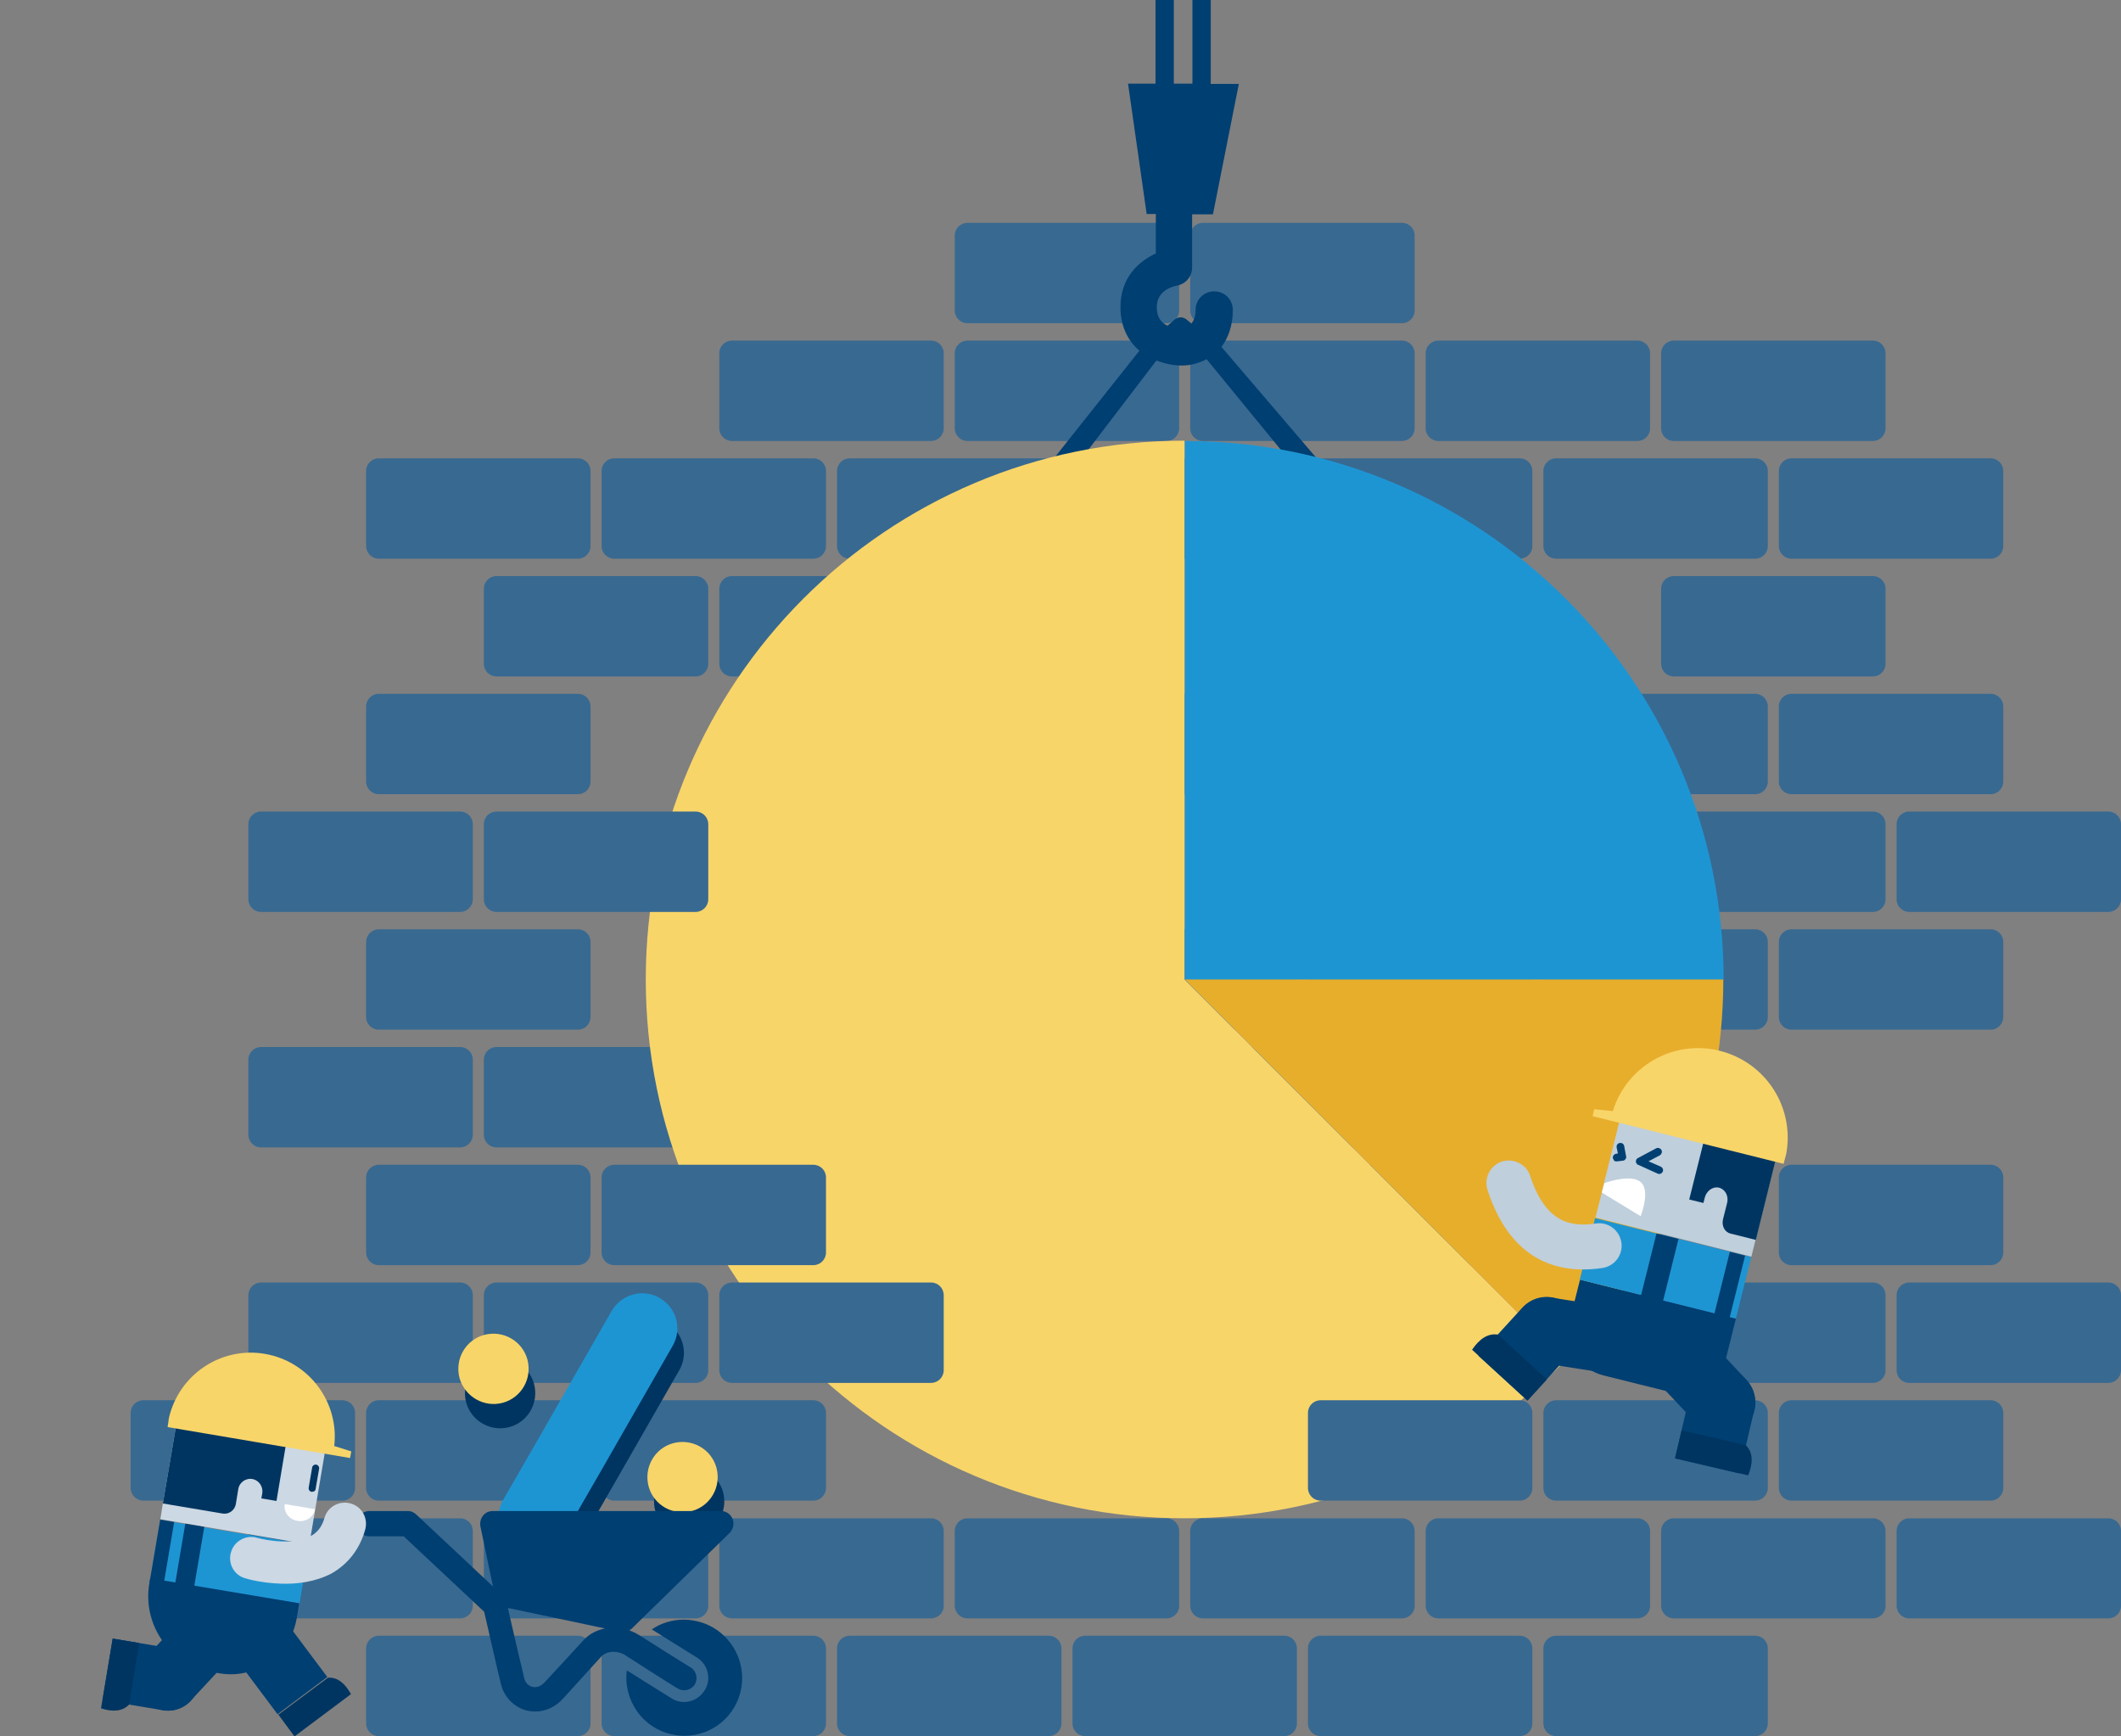 <?xml version="1.0" encoding="utf-8"?>
<!-- Generator: Adobe Illustrator 21.1.0, SVG Export Plug-In . SVG Version: 6.00 Build 0)  -->
<svg version="1.1" id="Calque_1" xmlns="http://www.w3.org/2000/svg" xmlns:xlink="http://www.w3.org/1999/xlink" x="0px" y="0px"
	 viewBox="0 0 672 550" style="enable-background:new 0 0 672 550;" xml:space="preserve">
<rect x="0" y="0" width="672" height="550" fill="#808080" stroke="none"/>
<style type="text/css">
	.st0{fill:#386991;}
	.st1{fill:#003F72;}
	.st2{fill:#1E95D3;}
	.st3{fill:#E7AE2C;}
	.st4{fill:#F8D569;}
	.st5{fill:#003561;}
	.st6{fill:#CCD8E3;}
	.st7{fill:#FFFFFF;}
	.st8{fill:#BFCFDC;}
</style>
<g>
	<path class="st0" d="M257.7,177h-63.1c-2.2,0-4-1.8-4-4v-23.8c0-2.2,1.8-4,4-4h63.1c2.2,0,4,1.8,4,4V173
		C261.7,175.2,259.9,177,257.7,177"/>
	<path class="st0" d="M332.3,177h-63.1c-2.2,0-4-1.8-4-4v-23.8c0-2.2,1.8-4,4-4h63.1c2.2,0,4,1.8,4,4V173
		C336.3,175.2,334.5,177,332.3,177"/>
	<path class="st0" d="M406.9,177h-63.1c-2.2,0-4-1.8-4-4v-23.8c0-2.2,1.8-4,4-4h63.1c2.2,0,4,1.8,4,4V173
		C410.9,175.2,409.1,177,406.9,177"/>
	<path class="st0" d="M630.7,177h-63.1c-2.2,0-4-1.8-4-4v-23.8c0-2.2,1.8-4,4-4h63.1c2.2,0,4,1.8,4,4V173
		C634.7,175.2,632.9,177,630.7,177"/>
	<path class="st0" d="M556.1,177H493c-2.2,0-4-1.8-4-4v-23.8c0-2.2,1.8-4,4-4h63.1c2.2,0,4,1.8,4,4V173
		C560.1,175.2,558.3,177,556.1,177"/>
	<path class="st0" d="M481.5,177h-63.1c-2.2,0-4-1.8-4-4v-23.8c0-2.2,1.8-4,4-4h63.1c2.2,0,4,1.8,4,4V173
		C485.5,175.2,483.7,177,481.5,177"/>
	<path class="st0" d="M295,139.7h-63.1c-2.2,0-4-1.8-4-4v-23.8c0-2.2,1.8-4,4-4H295c2.2,0,4,1.8,4,4v23.8
		C299,137.9,297.2,139.7,295,139.7"/>
	<path class="st0" d="M369.6,139.7h-63.1c-2.2,0-4-1.8-4-4v-23.8c0-2.2,1.8-4,4-4h63.1c2.2,0,4,1.8,4,4v23.8
		C373.6,137.9,371.8,139.7,369.6,139.7"/>
	<path class="st0" d="M369.6,102.4h-63.1c-2.2,0-4-1.8-4-4V74.6c0-2.2,1.8-4,4-4h63.1c2.2,0,4,1.8,4,4v23.8
		C373.6,100.6,371.8,102.4,369.6,102.4"/>
	<path class="st0" d="M444.2,102.4h-63.1c-2.2,0-4-1.8-4-4V74.6c0-2.2,1.8-4,4-4h63.1c2.2,0,4,1.8,4,4v23.8
		C448.2,100.6,446.4,102.4,444.2,102.4"/>
	<path class="st0" d="M518.8,139.7h-63.1c-2.2,0-4-1.8-4-4v-23.8c0-2.2,1.8-4,4-4h63.1c2.2,0,4,1.8,4,4v23.8
		C522.8,137.9,521,139.7,518.8,139.7"/>
	<path class="st0" d="M444.2,139.7h-63.1c-2.2,0-4-1.8-4-4v-23.8c0-2.2,1.8-4,4-4h63.1c2.2,0,4,1.8,4,4v23.8
		C448.2,137.9,446.4,139.7,444.2,139.7"/>
	<path class="st0" d="M593.4,139.7h-63.1c-2.2,0-4-1.8-4-4v-23.8c0-2.2,1.8-4,4-4h63.1c2.2,0,4,1.8,4,4v23.8
		C597.4,137.9,595.6,139.7,593.4,139.7"/>
	<path class="st0" d="M183.1,251.6H120c-2.2,0-4-1.8-4-4v-23.8c0-2.2,1.8-4,4-4h63.1c2.2,0,4,1.8,4,4v23.8
		C187.1,249.8,185.3,251.6,183.1,251.6"/>
	<path class="st0" d="M332.3,251.6h-63.1c-2.2,0-4-1.8-4-4v-23.8c0-2.2,1.8-4,4-4h63.1c2.2,0,4,1.8,4,4v23.8
		C336.3,249.8,334.5,251.6,332.3,251.6"/>
	<path class="st0" d="M406.9,251.6h-63.1c-2.2,0-4-1.8-4-4v-23.8c0-2.2,1.8-4,4-4h63.1c2.2,0,4,1.8,4,4v23.8
		C410.9,249.8,409.1,251.6,406.9,251.6"/>
	<path class="st0" d="M481.5,251.6h-63.1c-2.2,0-4-1.8-4-4v-23.8c0-2.2,1.8-4,4-4h63.1c2.2,0,4,1.8,4,4v23.8
		C485.5,249.8,483.7,251.6,481.5,251.6"/>
	<path class="st0" d="M630.7,251.6h-63.1c-2.2,0-4-1.8-4-4v-23.8c0-2.2,1.8-4,4-4h63.1c2.2,0,4,1.8,4,4v23.8
		C634.7,249.8,632.9,251.6,630.7,251.6"/>
	<path class="st0" d="M556.1,251.6H493c-2.2,0-4-1.8-4-4v-23.8c0-2.2,1.8-4,4-4h63.1c2.2,0,4,1.8,4,4v23.8
		C560.1,249.8,558.3,251.6,556.1,251.6"/>
	<path class="st0" d="M220.4,214.3h-63.1c-2.2,0-4-1.8-4-4v-23.8c0-2.2,1.8-4,4-4h63.1c2.2,0,4,1.8,4,4v23.8
		C224.4,212.5,222.6,214.3,220.4,214.3"/>
	<path class="st0" d="M295,214.3h-63.1c-2.2,0-4-1.8-4-4v-23.8c0-2.2,1.8-4,4-4H295c2.2,0,4,1.8,4,4v23.8
		C299,212.5,297.2,214.3,295,214.3"/>
	<path class="st0" d="M369.6,214.3h-63.1c-2.2,0-4-1.8-4-4v-23.8c0-2.2,1.8-4,4-4h63.1c2.2,0,4,1.8,4,4v23.8
		C373.6,212.5,371.8,214.3,369.6,214.3"/>
	<path class="st0" d="M444.2,214.3h-63.1c-2.2,0-4-1.8-4-4v-23.8c0-2.2,1.8-4,4-4h63.1c2.2,0,4,1.8,4,4v23.8
		C448.2,212.5,446.4,214.3,444.2,214.3"/>
	<path class="st0" d="M593.4,214.3h-63.1c-2.2,0-4-1.8-4-4v-23.8c0-2.2,1.8-4,4-4h63.1c2.2,0,4,1.8,4,4v23.8
		C597.4,212.5,595.6,214.3,593.4,214.3"/>
	<path class="st0" d="M183.1,326.2H120c-2.2,0-4-1.8-4-4v-23.8c0-2.2,1.8-4,4-4h63.1c2.2,0,4,1.8,4,4v23.8
		C187.1,324.4,185.3,326.2,183.1,326.2"/>
	<path class="st0" d="M332.3,326.2h-63.1c-2.2,0-4-1.8-4-4v-23.8c0-2.2,1.8-4,4-4h63.1c2.2,0,4,1.8,4,4v23.8
		C336.3,324.4,334.5,326.2,332.3,326.2"/>
	<path class="st0" d="M406.9,326.2h-63.1c-2.2,0-4-1.8-4-4v-23.8c0-2.2,1.8-4,4-4h63.1c2.2,0,4,1.8,4,4v23.8
		C410.9,324.4,409.1,326.2,406.9,326.2"/>
	<path class="st0" d="M481.5,326.2h-63.1c-2.2,0-4-1.8-4-4v-23.8c0-2.2,1.8-4,4-4h63.1c2.2,0,4,1.8,4,4v23.8
		C485.5,324.4,483.7,326.2,481.5,326.2"/>
	<path class="st0" d="M556.1,326.2H493c-2.2,0-4-1.8-4-4v-23.8c0-2.2,1.8-4,4-4h63.1c2.2,0,4,1.8,4,4v23.8
		C560.1,324.4,558.3,326.2,556.1,326.2"/>
	<path class="st0" d="M630.7,326.2h-63.1c-2.2,0-4-1.8-4-4v-23.8c0-2.2,1.8-4,4-4h63.1c2.2,0,4,1.8,4,4v23.8
		C634.7,324.4,632.9,326.2,630.7,326.2"/>
	<path class="st0" d="M145.8,288.9H82.7c-2.2,0-4-1.8-4-4v-23.8c0-2.2,1.8-4,4-4h63.1c2.2,0,4,1.8,4,4v23.8
		C149.8,287.1,148,288.9,145.8,288.9"/>
	<path class="st0" d="M295,288.9h-63.1c-2.2,0-4-1.8-4-4v-23.8c0-2.2,1.8-4,4-4H295c2.2,0,4,1.8,4,4v23.8
		C299,287.1,297.2,288.9,295,288.9"/>
	<path class="st0" d="M369.6,288.9h-63.1c-2.2,0-4-1.8-4-4v-23.8c0-2.2,1.8-4,4-4h63.1c2.2,0,4,1.8,4,4v23.8
		C373.6,287.1,371.8,288.9,369.6,288.9"/>
	<path class="st0" d="M444.2,288.9h-63.1c-2.2,0-4-1.8-4-4v-23.8c0-2.2,1.8-4,4-4h63.1c2.2,0,4,1.8,4,4v23.8
		C448.2,287.1,446.4,288.9,444.2,288.9"/>
	<path class="st0" d="M518.8,288.9h-63.1c-2.2,0-4-1.8-4-4v-23.8c0-2.2,1.8-4,4-4h63.1c2.2,0,4,1.8,4,4v23.8
		C522.8,287.1,521,288.9,518.8,288.9"/>
	<path class="st0" d="M593.4,288.9h-63.1c-2.2,0-4-1.8-4-4v-23.8c0-2.2,1.8-4,4-4h63.1c2.2,0,4,1.8,4,4v23.8
		C597.4,287.1,595.6,288.9,593.4,288.9"/>
	<path class="st0" d="M668,288.9h-63.1c-2.2,0-4-1.8-4-4v-23.8c0-2.2,1.8-4,4-4H668c2.2,0,4,1.8,4,4v23.8
		C672,287.1,670.2,288.9,668,288.9"/>
	<path class="st0" d="M183.1,400.8H120c-2.2,0-4-1.8-4-4V373c0-2.2,1.8-4,4-4h63.1c2.2,0,4,1.8,4,4v23.8
		C187.1,399,185.3,400.8,183.1,400.8"/>
	<path class="st0" d="M332.3,400.8h-63.1c-2.2,0-4-1.8-4-4V373c0-2.2,1.8-4,4-4h63.1c2.2,0,4,1.8,4,4v23.8
		C336.3,399,334.5,400.8,332.3,400.8"/>
	<path class="st0" d="M406.9,400.8h-63.1c-2.2,0-4-1.8-4-4V373c0-2.2,1.8-4,4-4h63.1c2.2,0,4,1.8,4,4v23.8
		C410.9,399,409.1,400.8,406.9,400.8"/>
	<path class="st0" d="M481.5,400.8h-63.1c-2.2,0-4-1.8-4-4V373c0-2.2,1.8-4,4-4h63.1c2.2,0,4,1.8,4,4v23.8
		C485.5,399,483.7,400.8,481.5,400.8"/>
	<path class="st0" d="M630.7,400.8h-63.1c-2.2,0-4-1.8-4-4V373c0-2.2,1.8-4,4-4h63.1c2.2,0,4,1.8,4,4v23.8
		C634.7,399,632.9,400.8,630.7,400.8"/>
	<path class="st0" d="M145.8,363.5H82.7c-2.2,0-4-1.8-4-4v-23.8c0-2.2,1.8-4,4-4h63.1c2.2,0,4,1.8,4,4v23.8
		C149.8,361.7,148,363.5,145.8,363.5"/>
	<path class="st0" d="M220.4,363.5h-63.1c-2.2,0-4-1.8-4-4v-23.8c0-2.2,1.8-4,4-4h63.1c2.2,0,4,1.8,4,4v23.8
		C224.4,361.7,222.6,363.5,220.4,363.5"/>
	<path class="st0" d="M295,363.5h-63.1c-2.2,0-4-1.8-4-4v-23.8c0-2.2,1.8-4,4-4H295c2.2,0,4,1.8,4,4v23.8
		C299,361.7,297.2,363.5,295,363.5"/>
	<path class="st0" d="M369.6,363.5h-63.1c-2.2,0-4-1.8-4-4v-23.8c0-2.2,1.8-4,4-4h63.1c2.2,0,4,1.8,4,4v23.8
		C373.6,361.7,371.8,363.5,369.6,363.5"/>
	<path class="st0" d="M444.2,363.5h-63.1c-2.2,0-4-1.8-4-4v-23.8c0-2.2,1.8-4,4-4h63.1c2.2,0,4,1.8,4,4v23.8
		C448.2,361.7,446.4,363.5,444.2,363.5"/>
	<path class="st0" d="M518.8,363.5h-63.1c-2.2,0-4-1.8-4-4v-23.8c0-2.2,1.8-4,4-4h63.1c2.2,0,4,1.8,4,4v23.8
		C522.8,361.7,521,363.5,518.8,363.5"/>
	<path class="st0" d="M183.1,475.4H120c-2.2,0-4-1.8-4-4v-23.8c0-2.2,1.8-4,4-4h63.1c2.2,0,4,1.8,4,4v23.8
		C187.1,473.6,185.3,475.4,183.1,475.4"/>
	<path class="st0" d="M257.7,475.4h-63.1c-2.2,0-4-1.8-4-4v-23.8c0-2.2,1.8-4,4-4h63.1c2.2,0,4,1.8,4,4v23.8
		C261.7,473.6,259.9,475.4,257.7,475.4"/>
	<path class="st0" d="M108.5,475.4H45.4c-2.2,0-4-1.8-4-4v-23.8c0-2.2,1.8-4,4-4h63.1c2.2,0,4,1.8,4,4v23.8
		C112.5,473.6,110.7,475.4,108.5,475.4"/>
	<path class="st0" d="M556.1,475.4H493c-2.2,0-4-1.8-4-4v-23.8c0-2.2,1.8-4,4-4h63.1c2.2,0,4,1.8,4,4v23.8
		C560.1,473.6,558.3,475.4,556.1,475.4"/>
	<path class="st0" d="M630.7,475.4h-63.1c-2.2,0-4-1.8-4-4v-23.8c0-2.2,1.8-4,4-4h63.1c2.2,0,4,1.8,4,4v23.8
		C634.7,473.6,632.9,475.4,630.7,475.4"/>
	<path class="st0" d="M145.8,438.1H82.7c-2.2,0-4-1.8-4-4v-23.8c0-2.2,1.8-4,4-4h63.1c2.2,0,4,1.8,4,4v23.8
		C149.8,436.3,148,438.1,145.8,438.1"/>
	<path class="st0" d="M220.4,438.1h-63.1c-2.2,0-4-1.8-4-4v-23.8c0-2.2,1.8-4,4-4h63.1c2.2,0,4,1.8,4,4v23.8
		C224.4,436.3,222.6,438.1,220.4,438.1"/>
	<path class="st0" d="M369.6,438.1h-63.1c-2.2,0-4-1.8-4-4v-23.8c0-2.2,1.8-4,4-4h63.1c2.2,0,4,1.8,4,4v23.8
		C373.6,436.3,371.8,438.1,369.6,438.1"/>
	<path class="st0" d="M444.2,438.1h-63.1c-2.2,0-4-1.8-4-4v-23.8c0-2.2,1.8-4,4-4h63.1c2.2,0,4,1.8,4,4v23.8
		C448.2,436.3,446.4,438.1,444.2,438.1"/>
	<path class="st0" d="M593.4,438.1h-63.1c-2.2,0-4-1.8-4-4v-23.8c0-2.2,1.8-4,4-4h63.1c2.2,0,4,1.8,4,4v23.8
		C597.4,436.3,595.6,438.1,593.4,438.1"/>
	<path class="st0" d="M668,438.1h-63.1c-2.2,0-4-1.8-4-4v-23.8c0-2.2,1.8-4,4-4H668c2.2,0,4,1.8,4,4v23.8
		C672,436.3,670.2,438.1,668,438.1"/>
	<path class="st0" d="M183.1,550H120c-2.2,0-4-1.8-4-4v-23.8c0-2.2,1.8-4,4-4h63.1c2.2,0,4,1.8,4,4V546
		C187.1,548.2,185.3,550,183.1,550"/>
	<path class="st0" d="M257.7,550h-63.1c-2.2,0-4-1.8-4-4v-23.8c0-2.2,1.8-4,4-4h63.1c2.2,0,4,1.8,4,4V546
		C261.7,548.2,259.9,550,257.7,550"/>
	<path class="st0" d="M332.3,550h-63.1c-2.2,0-4-1.8-4-4v-23.8c0-2.2,1.8-4,4-4h63.1c2.2,0,4,1.8,4,4V546
		C336.3,548.2,334.5,550,332.3,550"/>
	<path class="st0" d="M406.9,550h-63.1c-2.2,0-4-1.8-4-4v-23.8c0-2.2,1.8-4,4-4h63.1c2.2,0,4,1.8,4,4V546
		C410.9,548.2,409.1,550,406.9,550"/>
	<path class="st0" d="M481.5,550h-63.1c-2.2,0-4-1.8-4-4v-23.8c0-2.2,1.8-4,4-4h63.1c2.2,0,4,1.8,4,4V546
		C485.5,548.2,483.7,550,481.5,550"/>
	<path class="st0" d="M556.1,550H493c-2.2,0-4-1.8-4-4v-23.8c0-2.2,1.8-4,4-4h63.1c2.2,0,4,1.8,4,4V546
		C560.1,548.2,558.3,550,556.1,550"/>
	<path class="st0" d="M220.4,512.7h-63.1c-2.2,0-4-1.8-4-4V485c0-2.2,1.8-4,4-4h63.1c2.2,0,4,1.8,4,4v23.8
		C224.4,510.9,222.6,512.7,220.4,512.7"/>
	<path class="st0" d="M295,512.7h-63.1c-2.2,0-4-1.8-4-4V485c0-2.2,1.8-4,4-4H295c2.2,0,4,1.8,4,4v23.8
		C299,510.9,297.2,512.7,295,512.7"/>
	<path class="st0" d="M145.8,512.7H82.7c-2.2,0-4-1.8-4-4V485c0-2.2,1.8-4,4-4h63.1c2.2,0,4,1.8,4,4v23.8
		C149.8,510.9,148,512.7,145.8,512.7"/>
	<path class="st0" d="M518.8,512.7h-63.1c-2.2,0-4-1.8-4-4V485c0-2.2,1.8-4,4-4h63.1c2.2,0,4,1.8,4,4v23.8
		C522.8,510.9,521,512.7,518.8,512.7"/>
	<path class="st0" d="M593.4,512.7h-63.1c-2.2,0-4-1.8-4-4V485c0-2.2,1.8-4,4-4h63.1c2.2,0,4,1.8,4,4v23.8
		C597.4,510.9,595.6,512.7,593.4,512.7"/>
	<path class="st0" d="M668,512.7h-63.1c-2.2,0-4-1.8-4-4V485c0-2.2,1.8-4,4-4H668c2.2,0,4,1.8,4,4v23.8
		C672,510.9,670.2,512.7,668,512.7"/>
	<g>
		<path class="st1" d="M390.6,98.2c0-3.3-2.6-5.9-5.9-5.9c-3.3,0-5.9,2.6-5.9,5.9c0,2.1-0.6,3.4-1.3,4.3l-1.6-1.3
			c-1.1-0.9-2.7-0.9-3.8,0.1l-2.2,1.9c-1.9-0.9-3.4-2.6-3.4-5.9c0-5.4,5.3-6.6,6.3-6.8c2.9-0.5,4.9-2.9,4.9-5.8V67.9h6.6l8.2-41.3
			h-8.9V-179c0-1.6-1.3-2.9-2.9-2.9l0,0c-1.6,0-2.9,1.3-2.9,2.9V26.5h-5.9v-217.5c0-1.6-1.3-2.9-2.9-2.9l0,0c-1.6,0-2.9,1.3-2.9,2.9
			V26.5h-8.7l5.9,41.3h2.9v12.5c-5.3,2.4-11.2,7.6-11.2,16.9c0,6.3,2.4,10.8,6,13.9l-32,40.3h9l28.4-37.2c2.6,1,5.3,1.6,8,1.6
			c2.7,0,5.4-0.7,7.9-2l30.8,37.6h9.2l0.1-0.1l-35.4-41.4C389.1,107.1,390.6,103.2,390.6,98.2"/>
		<path class="st2" d="M375.4,139.7c94.3,0,170.7,76.4,170.7,170.7H375.4V139.7z"/>
		<path class="st3" d="M496,431L375.4,310.3H546C546,354,529.4,397.7,496,431"/>
		<path class="st4" d="M496,431c-30.9,30.9-73.6,50-120.7,50h0c-94.2,0-170.7-76.4-170.7-170.7c0-94.3,76.4-170.7,170.7-170.7h0
			v170.7L496,431z"/>
	</g>
	<path class="st0" d="M257.7,400.8h-63.1c-2.2,0-4-1.8-4-4V373c0-2.2,1.8-4,4-4h63.1c2.2,0,4,1.8,4,4v23.8
		C261.7,399,259.9,400.8,257.7,400.8"/>
	<path class="st0" d="M295,438.1h-63.1c-2.2,0-4-1.8-4-4v-23.8c0-2.2,1.8-4,4-4H295c2.2,0,4,1.8,4,4v23.8
		C299,436.3,297.2,438.1,295,438.1"/>
	<path class="st0" d="M481.5,475.4h-63.1c-2.2,0-4-1.8-4-4v-23.8c0-2.2,1.8-4,4-4h63.1c2.2,0,4,1.8,4,4v23.8
		C485.5,473.6,483.7,475.4,481.5,475.4"/>
	<path class="st0" d="M183.1,177H120c-2.2,0-4-1.8-4-4v-23.8c0-2.2,1.8-4,4-4h63.1c2.2,0,4,1.8,4,4V173
		C187.1,175.2,185.3,177,183.1,177"/>
	<path class="st0" d="M220.4,288.9h-63.1c-2.2,0-4-1.8-4-4v-23.8c0-2.2,1.8-4,4-4h63.1c2.2,0,4,1.8,4,4v23.8
		C224.4,287.1,222.6,288.9,220.4,288.9"/>
	<path class="st0" d="M369.6,512.7h-63.1c-2.2,0-4-1.8-4-4V485c0-2.2,1.8-4,4-4h63.1c2.2,0,4,1.8,4,4v23.8
		C373.6,510.9,371.8,512.7,369.6,512.7"/>
	<path class="st0" d="M444.2,512.7h-63.1c-2.2,0-4-1.8-4-4V485c0-2.2,1.8-4,4-4h63.1c2.2,0,4,1.8,4,4v23.8
		C448.2,510.9,446.4,512.7,444.2,512.7"/>
</g>
<g>
	<g>
		<path class="st5" d="M211.1,418.9c-5.3-3.1-12.1-1.2-15.2,4.1l-22.7,39.6l-11.7,20.3c-3.1,5.3-1.2,12.1,4.1,15.2
			c5.3,3.1,12.1,1.2,15.2-4.1l11.7-20.3l22.7-39.6C218.3,428.8,216.4,422,211.1,418.9"/>
		<path class="st5" d="M215.4,464.9c-5.9,1.6-9.4,7.7-7.8,13.7c1.6,5.9,7.7,9.4,13.7,7.8c5.9-1.6,9.4-7.7,7.8-13.7
			C227.5,466.8,221.3,463.3,215.4,464.9"/>
		<path class="st5" d="M161.4,452.1c5.9-1.6,9.4-7.7,7.8-13.7c-1.6-5.9-7.7-9.4-13.7-7.8c-5.9,1.6-9.4,7.7-7.8,13.7
			C149.3,450.2,155.5,453.7,161.4,452.1"/>
		<path class="st2" d="M209,411.2c-5.3-3.1-12.1-1.2-15.2,4.1l-22.7,39.6l-11.7,20.3c-3.1,5.3-1.2,12.1,4.1,15.2
			c5.3,3.1,12.1,1.2,15.2-4.1l11.7-20.3l22.7-39.6C216.2,421.1,214.4,414.3,209,411.2"/>
		<path class="st4" d="M213.3,457.2c-5.9,1.6-9.4,7.7-7.8,13.7c1.6,5.9,7.7,9.4,13.7,7.8c5.9-1.6,9.4-7.7,7.8-13.7
			C225.4,459.1,219.3,455.6,213.3,457.2"/>
		<path class="st4" d="M159.3,444.4c5.9-1.6,9.4-7.7,7.8-13.7c-1.6-5.9-7.7-9.4-13.7-7.8c-5.9,1.6-9.4,7.7-7.8,13.7
			C147.3,442.5,153.4,446,159.3,444.4"/>
		<path class="st1" d="M219.8,513.4c-1-0.2-2.1-0.3-3.1-0.3c-3.7,0-7.3,1.1-10.2,3.1c1.5,0.9,3.4,2.1,5.3,3.3c4.4,2.7,8.9,5.6,9,5.6
			c3.6,2.2,4.7,7,2.4,10.5c-1.5,2.3-3.9,3.6-6.5,3.6c-1.4,0-2.8-0.4-4-1.2c-0.3-0.2-4.6-2.9-8.8-5.5c-1.9-1.2-3.8-2.4-5.3-3.3
			c-0.6,4.6,0.6,9.1,3.2,12.9c2.8,4,7.1,6.7,11.9,7.5c1,0.2,2.1,0.3,3.1,0.3c9,0,16.6-6.4,18.1-15.3
			C236.5,524.6,229.8,515.1,219.8,513.4"/>
		<path class="st1" d="M214.7,534.9c1.8,1.1,4.2,0.6,5.4-1.2c1.1-1.8,0.6-4.2-1.2-5.4c-0.1,0-14.1-8.8-15.3-9.6
			c-0.5-0.3-1-0.6-1.3-0.8c-0.9-0.6-1.9-1-2.9-1.4c0.3-0.2,0.6-0.4,0.8-0.6l31-30.3c1.1-1.1,1.5-2.9,0.9-4.4c-0.6-1.5-2-2.5-3.6-2.5
			H156c-1.2,0-2.3,0.6-3,1.5c-0.7,0.9-1,2.2-0.8,3.3l4,19.1v0L132,479.9c-0.7-0.7-1.7-1.2-2.6-1.2h-12.4c-2.2,0-3.9,1.8-3.9,4
			c0,2.2,1.7,4,3.9,4h10.9l25.5,23.9c1,4.2,4.2,18.5,5.3,22.9c1,4.1,4.2,7.4,8.2,8.4c0.9,0.2,1.8,0.3,2.7,0.3c3.2,0,6.4-1.4,8.8-4.1
			c2.1-2.3,10.4-11.4,12-13.2c1.9-2.1,5.4-2,7.6-0.6c0.4,0.2,0.8,0.6,1.4,0.9C200.7,526.1,214.4,534.8,214.7,534.9 M184.6,519.9
			c-1.3,1.4-9.8,10.7-12,13c-1.2,1.3-2.5,1.8-3.9,1.5c-1.3-0.3-2.3-1.4-2.6-2.7c-1-4.1-4.1-17.5-5.2-22.3l24.2,5.1l6.6,1.4
			C189,516.4,186.4,517.8,184.6,519.9"/>
		
			<rect x="76.7" y="508.8" transform="matrix(0.8 -0.599 0.599 0.8 -297.182 156.61)" class="st1" width="19.7" height="31.7"/>
		<path class="st5" d="M88.2,543.2l5.1,6.9l17.9-13.4c-1.9-3.4-4.2-5.4-7.3-5.2L88.2,543.2z"/>
		<path class="st1" d="M54.8,522.3l-19.1-3.2l-3.2,19.5l19.1,3.2c5.4,0.9,10.5-2.7,11.4-8.1C63.8,528.3,60.2,523.2,54.8,522.3"/>
		<path class="st1" d="M46,525.3l13.2-14.2l14.4,13.5l-13.2,14.2c-3.7,4-10,4.2-13.9,0.5C42.5,535.5,42.3,529.3,46,525.3"/>
		<path class="st5" d="M44.1,520.5l-8.4-1.4L32,541.2c3.7,1.2,6.8,1,8.9-1.2L44.1,520.5z"/>
		<polygon class="st6" points="90.8,456.4 56,450.5 51.6,476.3 50.8,481.3 98,489.3 103.2,458.5 		"/>
		<path class="st5" d="M98.9,472.6c-0.1,0-0.1,0-0.2,0c-0.6-0.1-1-0.7-0.9-1.3l1.1-6.4c0.1-0.6,0.7-1,1.3-0.9c0.6,0.1,1,0.7,0.9,1.3
			l-1.1,6.4C100,472.2,99.5,472.6,98.9,472.6"/>
		<path class="st5" d="M75.5,471.7c0.4-2.2,2.5-3.6,4.7-3.1c2,0.5,3.2,2.5,2.9,4.5l-0.3,1.6l4.8,0.8l3.2-19.1L56,450.5l-4.4,25.8
			l19,3.2c1.9,0.3,3.7-1,4.1-2.9L75.5,471.7z"/>
		<path class="st4" d="M105.9,458.1c1.6-13.9-8-26.8-22-29.2c-14-2.4-27.3,6.7-30.4,20.4l0,0l-0.2,1.5l-0.1,0.6l-0.1,0.7l57.8,9.8
			l0.4-2.1L105.9,458.1z"/>
		<path class="st7" d="M99.8,478.1c-0.4,2.5-2.9,4.2-5.6,3.7c-2.6-0.4-4.4-2.8-4-5.3L99.8,478.1z"/>
		
			<rect x="63.3" y="470.7" transform="matrix(0.167 -0.986 0.986 0.167 -427.043 483.957)" class="st2" width="18.9" height="47.9"/>
		<path class="st1" d="M47.6,500l-0.3,1.7c-2.2,13.2,6.7,25.8,19.9,28l2.3,0.4c11.6,2,22.5-5.8,24.5-17.4l0.8-4.8L47.6,500z"/>
		<rect x="50" y="490" transform="matrix(0.167 -0.986 0.986 0.167 -436.136 469.988)" class="st1" width="20.1" height="6.1"/>
		
			<rect x="41.3" y="489.3" transform="matrix(0.167 -0.986 0.986 0.167 -441.953 460.254)" class="st1" width="20.1" height="4.5"/>
		<path class="st6" d="M88.9,501.7c-5.8-0.2-10.3-1.4-11.2-1.7c-3.6-1-5.6-4.8-4.5-8.3c1-3.5,4.8-5.6,8.3-4.5
			c2.9,0.8,11.7,2.4,17-0.6c2.2-1.2,3.5-3,4.3-5.7c1-3.6,4.7-5.6,8.3-4.6c3.6,1,5.6,4.7,4.6,8.3c-1.7,6.1-5.4,10.9-10.7,13.9
			C99.8,501.2,93.9,501.9,88.9,501.7"/>
	</g>
	<g>
		<path class="st1" d="M535.4,441.9l-4.7,20.1l20.4,4.8l4.7-20.1c1.3-5.6-2.2-11.3-7.8-12.6C542.4,432.8,536.7,436.3,535.4,441.9"/>
		<path class="st1" d="M538,451.5l-14.1-15l15.3-14.4l14.1,15c4,4.2,3.8,10.9-0.4,14.8C548.6,455.9,542,455.7,538,451.5"/>
		<path class="st5" d="M532.8,453.1l-2.1,8.9l23.2,5.4c1.5-3.9,1.6-7.1-0.7-9.5L532.8,453.1z"/>
		<path class="st1" d="M497.8,428.5l-13.9,15.2l-15.5-14.2l13.9-15.2c3.9-4.3,10.5-4.6,14.8-0.7h0
			C501.4,417.6,501.7,424.3,497.8,428.5"/>
		<path class="st1" d="M488.5,431.8l20.4,3.2l3.2-20.7l-20.4-3.2c-5.7-0.9-11.1,3-12,8.8C478.8,425.5,482.7,430.9,488.5,431.8"/>
		<path class="st5" d="M490.1,437l-6.1,6.7l-17.6-16.1c2.3-3.4,5-5.3,8.2-4.8L490.1,437z"/>
		<path class="st1" d="M497.4,418.1c-1.9,7.8,2.8,15.6,10.5,17.6l21.3,5.3c7.8,1.9,15.6-2.8,17.6-10.5l3.2-12.8l-49.4-12.3
			L497.4,418.1z"/>
		
			<rect x="517.7" y="376.2" transform="matrix(0.242 -0.97 0.97 0.242 10.317 816.527)" class="st2" width="20.1" height="51"/>
		
			<rect x="515.2" y="398.2" transform="matrix(0.242 -0.97 0.97 0.242 8.733 814.804)" class="st1" width="21.3" height="7.2"/>
		
			<rect x="537.3" y="404.9" transform="matrix(0.242 -0.97 0.97 0.242 20.122 840.444)" class="st1" width="21.3" height="5"/>
		<polygon class="st8" points="554.9,398.1 505.5,385.7 507.5,377.8 508.2,374.8 513,355.6 513.5,353.4 540.1,360.1 563,365.8 
			562.4,368 556.2,392.8 		"/>
		<path class="st5" d="M563,365.8l-6.7,27l-8-2c-1.8-0.4-2.9-2.4-2.4-4.5l1.3-5.2c0.6-2.3-0.7-4.5-2.8-4.9c-1.9-0.3-3.8,1.2-4.3,3.3
			l-0.4,1.6l-4.5-1.1l5-20L563,365.8z"/>
		<path class="st4" d="M511,352c4.4-14.3,19.3-22.8,33.9-19.1c14.7,3.7,23.8,18.1,21,32.8l0,0l-0.4,1.5l-0.2,0.7l-0.2,0.8
			l-60.5-15.1l0.5-2.2L511,352z"/>
		<path class="st1" d="M511.3,367.5c-0.1-0.2-0.2-0.4-0.3-0.6c-0.1-0.7,0.4-1.3,1.1-1.4l0.5-0.1l-0.4-1.9c-0.1-0.7,0.3-1.3,1-1.4
			c0.7-0.1,1.3,0.3,1.4,1l0.6,3.2c0.1,0.3,0,0.7-0.2,0.9c-0.2,0.3-0.5,0.5-0.8,0.5l-1.7,0.2C511.9,368,511.5,367.9,511.3,367.5"/>
		<path class="st1" d="M518.6,368.7c-0.2-0.2-0.3-0.5-0.3-0.7c0-0.5,0.2-0.9,0.6-1.1l5.8-3.1c0.6-0.3,1.3-0.1,1.7,0.5
			c0.3,0.6,0.1,1.3-0.5,1.7l-3.6,1.9l3.9,1.7c0.6,0.3,0.9,1,0.6,1.6c-0.3,0.6-1,0.9-1.6,0.6L519,369
			C518.8,369,518.7,368.8,518.6,368.7"/>
		<path class="st7" d="M519.8,385.3l-12.3-7.5l0.8-3c2.6-0.9,8.5-2.5,11.3-0.5C523.2,376.9,519.8,385.3,519.8,385.3"/>
		<path class="st8" d="M478.7,391.4c-2.9-3.6-5.4-8.3-7.4-14.4c-1.2-3.7,0.8-7.8,4.5-9c3.7-1.2,7.8,0.8,9,4.5
			c5,15.3,13.3,16.2,20.8,15.1c3.9-0.6,7.5,2.1,8.1,6c0.6,3.9-2.1,7.5-6,8.1C498.5,403.1,487.1,401.9,478.7,391.4"/>
	</g>
</g>
</svg>

